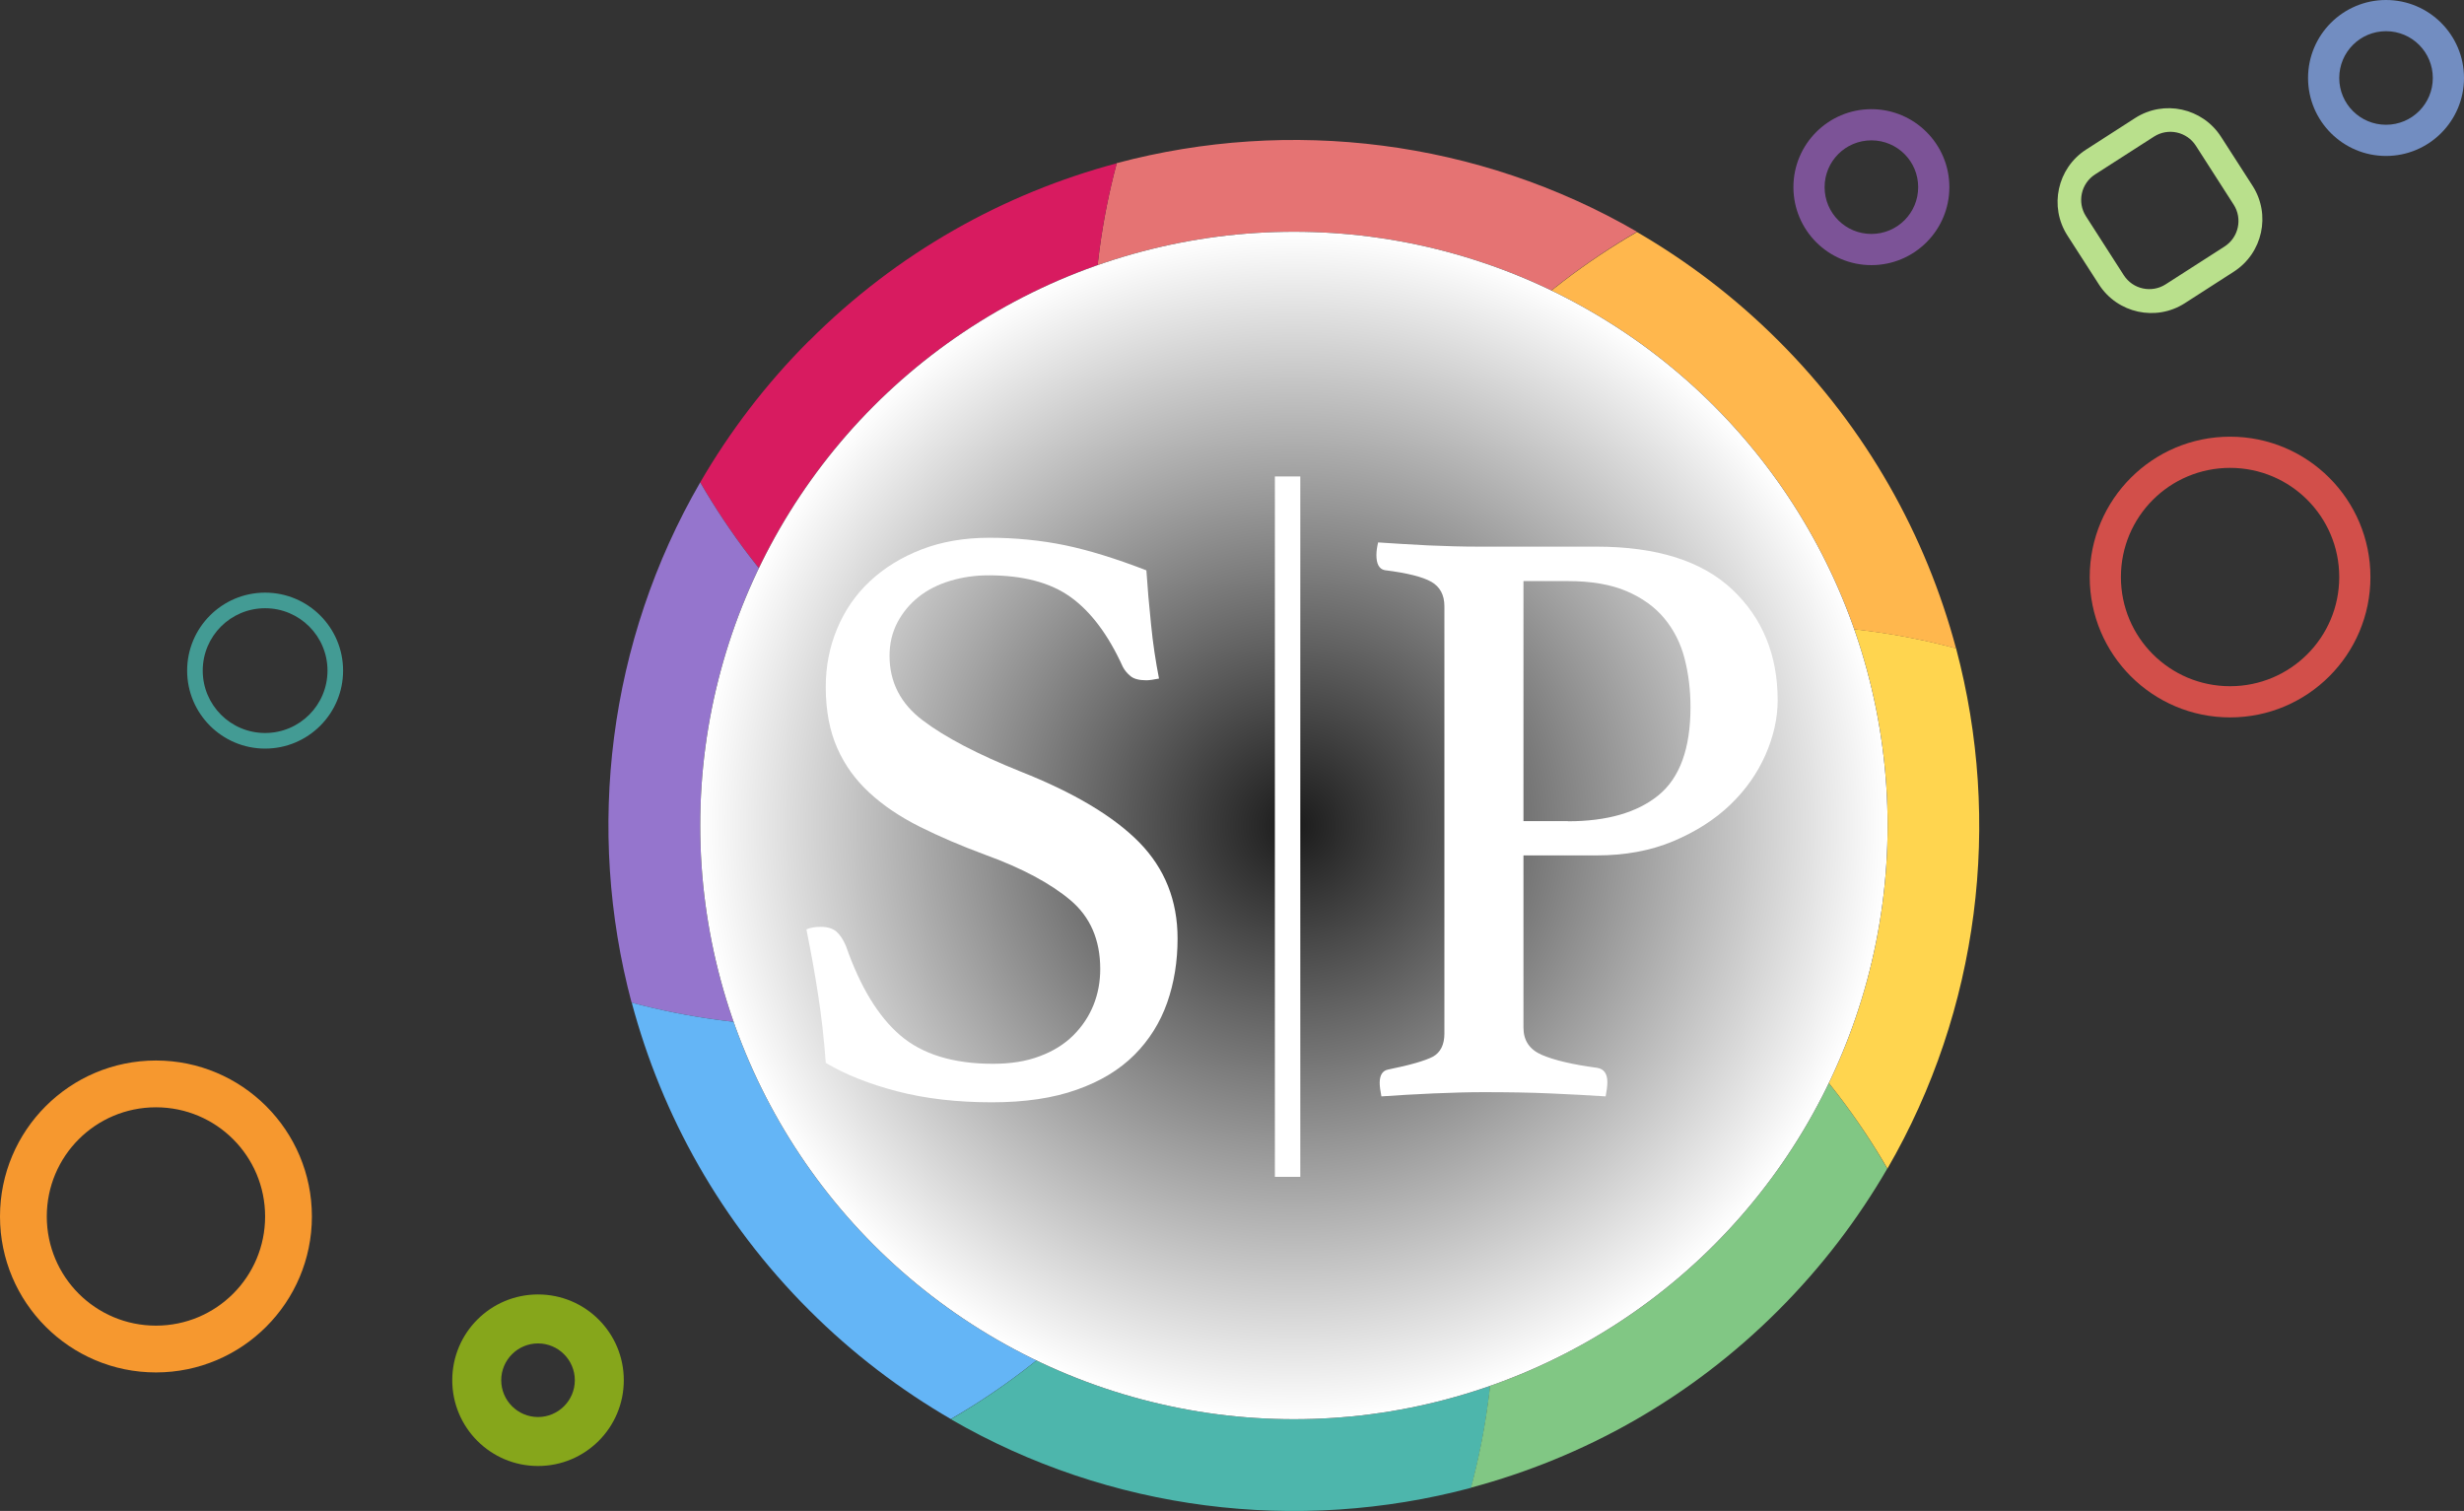 <?xml version="1.0" encoding="UTF-8"?>
<svg xmlns="http://www.w3.org/2000/svg" xmlns:xlink="http://www.w3.org/1999/xlink" viewBox="0 0 158 96.88">
  <rect x="0" y="0" width="158" height="96.88" fill="#333333" stroke="none"/>
  <defs>
    <style>
      .cls-1 {
        fill: #7c5397;
      }

      .cls-2 {
        fill: #81c784;
      }

      .cls-3 {
        fill: #4db6ac;
      }

      .cls-4 {
        fill: #728dc1;
      }

      .cls-5 {
        fill: #ffb74d;
      }

      .cls-6 {
        fill: #64b5f6;
      }

      .cls-7 {
        fill: url(#Unbenannter_Verlauf_195);
        mix-blend-mode: luminosity;
      }

      .cls-8 {
        fill: url(#Unbenannter_Verlauf_199);
        mix-blend-mode: multiply;
      }

      .cls-9 {
        isolation: isolate;
      }

      .cls-10 {
        fill: #d24f4a;
      }

      .cls-11 {
        fill: #e57373;
      }

      .cls-12 {
        fill: #fff;
      }

      .cls-13 {
        fill: #9575cd;
      }

      .cls-14 {
        fill: #b9e08c;
      }

      .cls-15 {
        fill: #ffd54f;
      }

      .cls-16 {
        fill: #f6982f;
      }

      .cls-17 {
        fill: #d81b60;
      }

      .cls-18 {
        fill: #86a61b;
      }

      .cls-19 {
        fill: #439b94;
      }
    </style>
    <radialGradient id="Unbenannter_Verlauf_195" data-name="Unbenannter Verlauf 195" cx="82.97" cy="52.93" fx="82.97" fy="52.93" r="38.08" gradientUnits="userSpaceOnUse">
      <stop offset="0" stop-color="#fff"/>
      <stop offset="1" stop-color="#080808"/>
    </radialGradient>
    <radialGradient id="Unbenannter_Verlauf_199" data-name="Unbenannter Verlauf 199" cx="82.97" cy="52.93" fx="82.97" fy="52.93" r="38.08" gradientUnits="userSpaceOnUse">
      <stop offset="0" stop-color="#1b1b1b"/>
      <stop offset="1" stop-color="#fff"/>
    </radialGradient>
  </defs>
  <g class="cls-9">
    <g id="Ebene_1" data-name="Ebene 1">
      <path class="cls-11" d="M83.01,52.91c0-11.25,4.3-22.49,12.88-31.07,2.78-2.78,5.84-5.1,9.08-6.98-10.19-5.9-22.24-7.36-33.36-4.4-.97,3.62-1.49,7.42-1.49,11.35,0,12.15,4.93,23.14,12.89,31.1Z"/>
      <path class="cls-17" d="M51.88,21.85c-2.78,2.78-5.1,5.84-6.98,9.08,1.88,3.25,4.2,6.31,6.98,9.08,8.59,8.59,19.85,12.88,31.1,12.88-7.95-7.95-12.86-18.94-12.86-31.07,0-3.93.52-7.73,1.49-11.35-7.22,1.93-14.06,5.71-19.72,11.38Z"/>
      <path class="cls-13" d="M51.88,40.02c-2.78-2.78-5.1-5.84-6.98-9.09-5.9,10.19-7.36,22.24-4.4,33.36,3.62.97,7.42,1.49,11.35,1.49,12.15,0,23.14-4.93,31.1-12.89-11.25,0-22.49-4.3-31.07-12.88Z"/>
      <path class="cls-6" d="M82.93,52.91c-7.95,7.95-18.94,12.87-31.07,12.87-3.93,0-7.73-.52-11.35-1.49,1.93,7.22,5.71,14.06,11.38,19.72,2.78,2.78,5.84,5.1,9.08,6.98,3.25-1.88,6.31-4.2,9.08-6.98,8.59-8.59,12.88-19.85,12.88-31.1Z"/>
      <path class="cls-3" d="M82.93,52.95c0,11.25-4.3,22.49-12.88,31.07-2.78,2.78-5.84,5.1-9.08,6.98,10.19,5.9,22.24,7.36,33.36,4.4.97-3.62,1.49-7.42,1.49-11.35,0-12.15-4.93-23.14-12.89-31.1Z"/>
      <path class="cls-2" d="M82.95,52.97c7.95,7.95,12.86,18.94,12.86,31.07,0,3.93-.52,7.73-1.49,11.35,7.22-1.93,14.06-5.71,19.72-11.38,2.78-2.78,5.1-5.84,6.98-9.08-1.88-3.25-4.2-6.31-6.98-9.08-8.59-8.59-19.85-12.88-31.1-12.88Z"/>
      <path class="cls-15" d="M82.98,52.97c11.24,0,22.49,4.3,31.07,12.88,2.78,2.78,5.1,5.84,6.98,9.08,5.9-10.19,7.36-22.24,4.4-33.36-3.62-.97-7.42-1.49-11.35-1.49-12.15,0-23.14,4.93-31.1,12.89Z"/>
      <path class="cls-5" d="M83.01,52.95c7.95-7.95,18.94-12.86,31.07-12.86,3.93,0,7.73.52,11.35,1.49-1.93-7.22-5.71-14.06-11.38-19.72-2.78-2.78-5.84-5.1-9.08-6.98-3.25,1.88-6.31,4.2-9.08,6.98-8.59,8.59-12.88,19.85-12.88,31.1Z"/>
      <circle class="cls-7" cx="82.97" cy="52.93" r="38.07"/>
      <circle class="cls-8" cx="82.97" cy="52.93" r="38.07"/>
      <g>
        <g>
          <path class="cls-12" d="M74.32,43.51c-.36.07-.63.11-.81.11-.47,0-.81-.09-1.02-.27-.22-.18-.38-.38-.49-.59-.93-2.05-2.04-3.53-3.34-4.47-1.29-.93-3.05-1.4-5.27-1.4-.86,0-1.68.12-2.45.35-.77.23-1.45.57-2.02,1.02s-1.03,1-1.37,1.64c-.34.65-.51,1.36-.51,2.15,0,1.69.71,3.07,2.13,4.14,1.42,1.08,3.51,2.17,6.27,3.28,3.44,1.36,5.98,2.88,7.62,4.55,1.63,1.67,2.45,3.72,2.45,6.16,0,1.47-.22,2.84-.67,4.12-.45,1.27-1.15,2.39-2.1,3.34-.95.95-2.18,1.7-3.69,2.23-1.51.54-3.32.81-5.44.81-2.23,0-4.24-.23-6.06-.7-1.81-.47-3.35-1.08-4.6-1.83-.11-1.51-.27-2.96-.49-4.36-.21-1.4-.47-2.8-.75-4.2.25-.11.56-.16.92-.16.43,0,.76.1,1,.3.23.2.44.51.62.94.9,2.58,2.05,4.49,3.47,5.71,1.42,1.22,3.4,1.83,5.95,1.83,1.15,0,2.15-.16,3.01-.49.86-.32,1.58-.77,2.15-1.34s1-1.22,1.29-1.94c.29-.72.43-1.49.43-2.31,0-1.87-.64-3.34-1.91-4.41s-3.09-2.05-5.46-2.91c-1.54-.57-2.94-1.17-4.2-1.8-1.26-.63-2.33-1.35-3.23-2.18-.9-.83-1.59-1.78-2.07-2.88-.48-1.09-.73-2.39-.73-3.9,0-1.33.24-2.57.73-3.74s1.18-2.18,2.1-3.04c.92-.86,2.02-1.54,3.31-2.04s2.75-.75,4.36-.75,3.3.16,4.84.48c1.54.32,3.28.86,5.22,1.61.07,1.08.17,2.23.3,3.47.12,1.24.3,2.39.51,3.47Z"/>
          <path class="cls-12" d="M97.69,54.86v11.03c0,.83.39,1.41,1.18,1.75.79.34,1.97.62,3.55.83.43.07.65.38.65.91,0,.25-.04.56-.11.92-1.04-.07-2.23-.13-3.55-.19s-2.76-.08-4.31-.08c-.93,0-1.99.03-3.18.08-1.18.05-2.3.12-3.34.19-.07-.36-.11-.65-.11-.86,0-.5.18-.79.54-.86,1.43-.29,2.39-.57,2.88-.83.48-.27.73-.76.73-1.48v-27.4c0-.72-.28-1.24-.83-1.56-.56-.32-1.55-.57-2.99-.75-.36-.07-.54-.39-.54-.97,0-.25.04-.52.11-.81,1,.07,2.07.13,3.2.19,1.13.05,2.2.08,3.2.08h7.59c3.88,0,6.78.92,8.72,2.75,1.94,1.83,2.91,4.2,2.91,7.1,0,1.15-.26,2.31-.78,3.5-.52,1.18-1.27,2.25-2.26,3.2-.99.95-2.21,1.73-3.66,2.34s-3.09.91-4.92.91h-4.68ZM100.54,52.66c2.51,0,4.45-.56,5.81-1.67,1.36-1.11,2.05-2.99,2.05-5.65,0-1.11-.13-2.15-.38-3.12-.25-.97-.68-1.82-1.29-2.56s-1.42-1.32-2.42-1.75-2.26-.65-3.77-.65h-2.85v15.39h2.85Z"/>
        </g>
        <rect class="cls-12" x="81.75" y="30.55" width="1.63" height="44.91"/>
      </g>
      <path class="cls-16" d="M10,68c-5.52,0-10,4.48-10,10s4.48,10,10,10,10-4.48,10-10-4.48-10-10-10ZM10,85c-3.87,0-7-3.13-7-7s3.13-7,7-7,7,3.13,7,7-3.13,7-7,7Z"/>
      <path class="cls-4" d="M153,0c-2.76,0-5,2.24-5,5s2.24,5,5,5,5-2.24,5-5-2.24-5-5-5ZM153,8c-1.66,0-3-1.34-3-3s1.34-3,3-3,3,1.34,3,3-1.34,3-3,3Z"/>
      <path class="cls-18" d="M34.5,83c-3.04,0-5.5,2.46-5.5,5.5s2.46,5.5,5.5,5.5,5.5-2.46,5.5-5.5-2.46-5.5-5.5-5.5ZM34.5,90.86c-1.3,0-2.36-1.06-2.36-2.36s1.06-2.36,2.36-2.36,2.36,1.06,2.36,2.36-1.06,2.36-2.36,2.36Z"/>
      <path class="cls-1" d="M120,7c-2.76,0-5,2.24-5,5s2.24,5,5,5,5-2.24,5-5-2.24-5-5-5ZM120,15c-1.66,0-3-1.34-3-3s1.34-3,3-3,3,1.34,3,3-1.34,3-3,3Z"/>
      <path class="cls-19" d="M17,38c-2.76,0-5,2.24-5,5s2.24,5,5,5,5-2.24,5-5-2.24-5-5-5ZM17,47c-2.21,0-4-1.79-4-4s1.79-4,4-4,4,1.79,4,4-1.79,4-4,4Z"/>
      <path class="cls-10" d="M143,28c-4.97,0-9,4.03-9,9s4.03,9,9,9,9-4.03,9-9-4.03-9-9-9ZM143,44c-3.87,0-7-3.13-7-7s3.13-7,7-7,7,3.13,7,7-3.13,7-7,7Z"/>
      <path class="cls-14" d="M144.44,11.91l-2.02-3.14c-1.19-1.85-3.66-2.39-5.51-1.2l-3.14,2.02c-1.85,1.19-2.39,3.66-1.2,5.51l2.02,3.14c1.19,1.85,3.66,2.39,5.51,1.2l3.14-2.02c1.85-1.19,2.39-3.66,1.2-5.51ZM142.64,15.81l-3.77,2.42c-.9.58-2.11.32-2.69-.59l-2.42-3.77c-.58-.9-.32-2.11.59-2.69l3.77-2.42c.9-.58,2.11-.32,2.69.59l2.42,3.77c.58.9.32,2.11-.59,2.69Z"/>
    </g>
  </g>
</svg>
